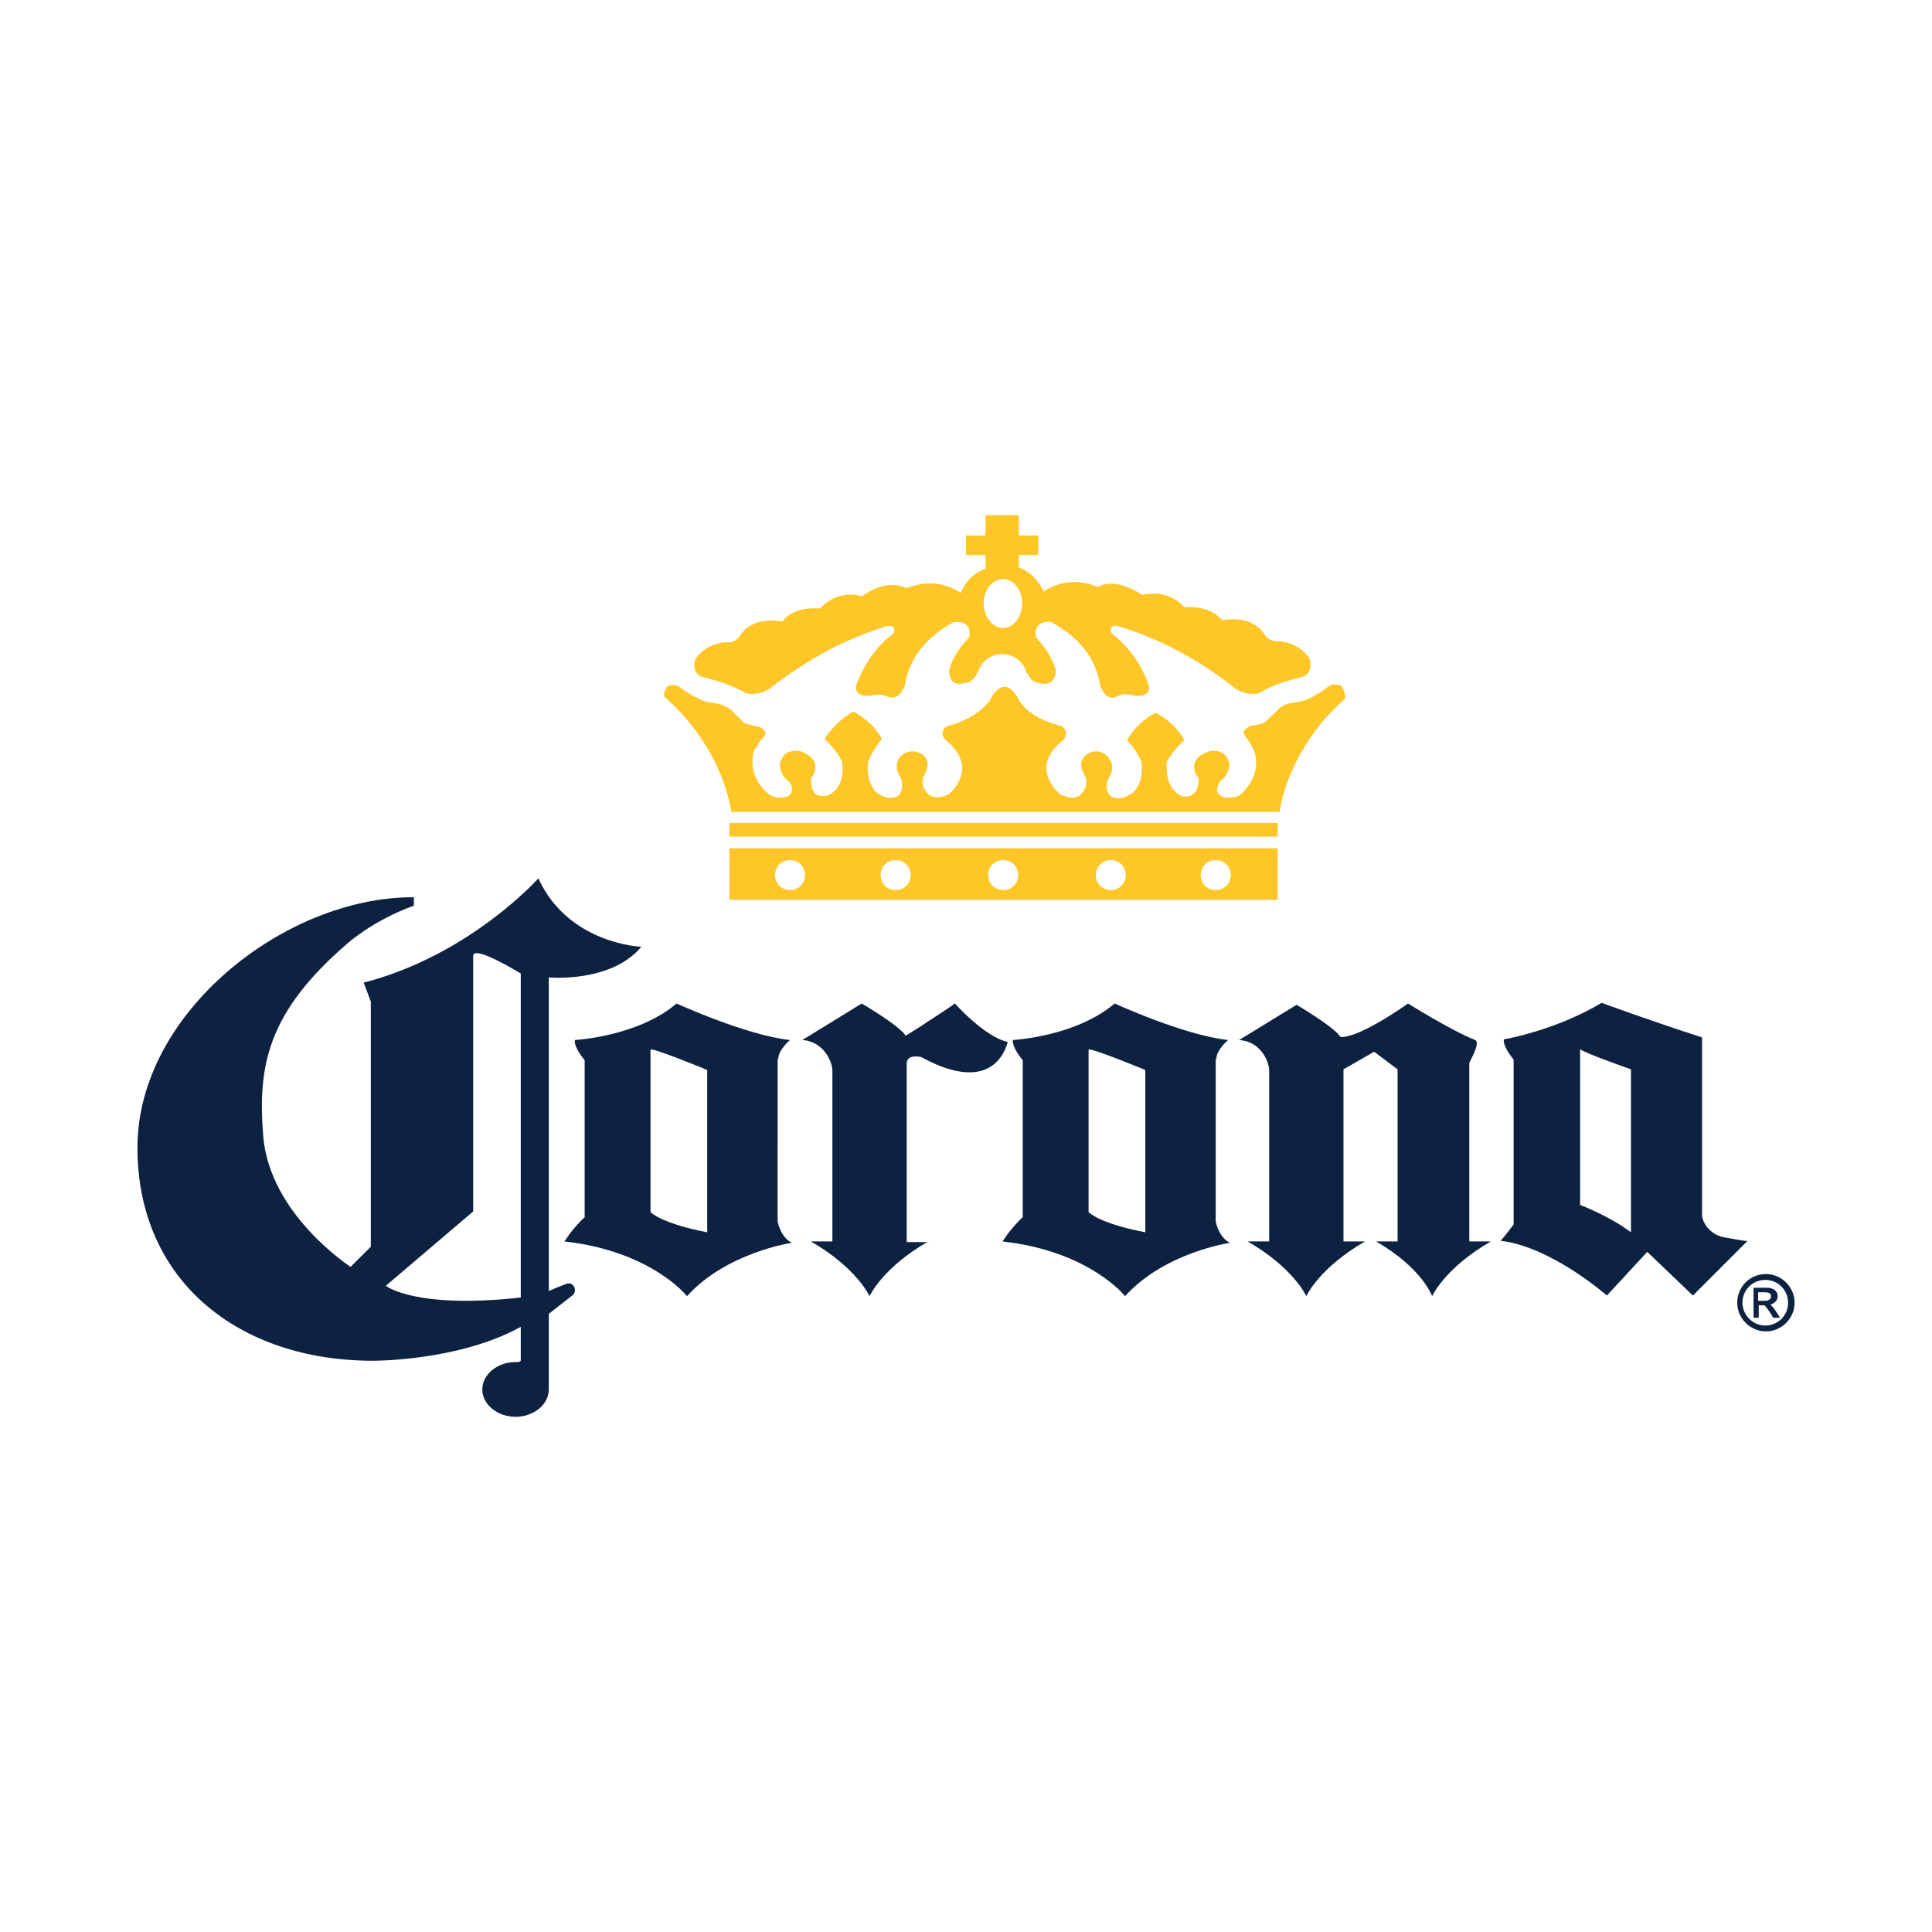 <?xml version="1.0" encoding="UTF-8" standalone="no"?>
<svg
   xmlns:dc="http://purl.org/dc/elements/1.1/"
   xmlns:cc="http://creativecommons.org/ns#"
   xmlns:rdf="http://www.w3.org/1999/02/22-rdf-syntax-ns#"
   xmlns:svg="http://www.w3.org/2000/svg"
   xmlns="http://www.w3.org/2000/svg"
   xmlns:sodipodi="http://sodipodi.sourceforge.net/DTD/sodipodi-0.dtd"
   xmlns:inkscape="http://www.inkscape.org/namespaces/inkscape"
   style="overflow:visible"
   version="1.1"
   x="0px"
   y="0px"
   viewBox="0 0 4096 4096"
   xml:space="preserve"
   id="svg32"
   sodipodi:docname="corona-logo.svg"
   width="4096"
   height="4096"
   inkscape:export-filename="G:\Users\suitedoalex\sites\corona-logo-0.png"
   inkscape:export-xdpi="96"
   inkscape:export-ydpi="96"
   inkscape:version="0.92.2 (5c3e80d, 2017-08-06)"><defs
     id="defs36" /><sodipodi:namedview
     pagecolor="#ffffff"
     bordercolor="#666666"
     borderopacity="1"
     objecttolerance="10"
     gridtolerance="10"
     guidetolerance="10"
     inkscape:pageopacity="0"
     inkscape:pageshadow="2"
     inkscape:window-width="1600"
     inkscape:window-height="837"
     id="namedview34"
     showgrid="false"
     inkscape:zoom="0.058090727"
     inkscape:cx="2096.7599"
     inkscape:cy="2450.9458"
     inkscape:window-x="-8"
     inkscape:window-y="-8"
     inkscape:window-maximized="1"
     inkscape:current-layer="svg32" /><style
     type="text/css"
     id="style2"> .st0{fill:#FFC627;} .st1{fill:#0D2240;} </style><g
     class="crown"
     style="opacity:1"
     id="g12"
     transform="matrix(13.821,0,0,13.821,291.402,1092.306)"
     inkscape:export-filename="G:\Users\suitedoalex\sites\corona-logo-4.png"
     inkscape:export-xdpi="10.930221"
     inkscape:export-ydpi="10.930221"><path
       class="st0"
       d="m 184.6,26.1 c -0.8,-0.2 -1.4,-0.2 -1.8,0.1 -2,1.5 -3.7,2.4 -5.1,2.5 -1.4,0.1 -2.4,0.6 -3.1,1.5 l -1.4,1.3 c -0.1,0.2 -0.7,0.6 -2.5,0.8 -0.3,0.2 -1.4,0.8 -0.9,1.4 0.6,0.8 1.2,1.7 1.6,2.7 0.5,2 0.1,4 -1.7,6 -0.7,0.8 -1.6,1 -2.8,0.9 -0.6,-0.1 -1.3,-0.5 -1.3,-1.2 0.1,-0.7 0.3,-1.3 1,-1.7 1.2,-1.5 1.2,-2.8 -0.1,-3.9 -0.9,-0.5 -1.9,-0.5 -2.8,0 -1.8,0.8 -2.1,2.4 -0.9,3.9 0,0.5 -0.1,1 -0.3,1.7 -0.5,0.9 -1.3,1.2 -2.3,1 -1.7,-0.9 -2.5,-2.5 -2.3,-5.3 0.8,-1.3 1.7,-2.4 2.7,-3.3 -1,-1.8 -2.5,-3.2 -4.4,-4.2 -1.8,0.9 -3.3,2.3 -4.4,4.2 0.9,1 1.7,2.1 2.2,3.3 0.2,1.6 0.1,3.2 -1.2,4.7 -1.2,0.8 -2.3,1.3 -3.5,0.6 -0.8,-0.8 -0.8,-1.7 -0.3,-2.8 0.8,-1.3 0.7,-2.5 -0.5,-3.6 -0.9,-0.7 -2.1,-0.6 -2.9,0 -1.2,0.9 -1,2.1 -0.1,3.6 0.1,0.6 0,1.2 -0.1,1.5 -0.9,2 -2.3,1.7 -3.9,1 -2.9,-2.8 -2.8,-5.7 0.6,-8.4 0.7,-0.9 0.3,-2 -0.9,-2.2 -2.4,-0.7 -4.5,-1.7 -5.9,-3.7 -1.4,-2.9 -3.2,-2.9 -4.6,0 -1.4,1.8 -3.6,3 -5.9,3.7 -1.3,0.2 -1.6,1.3 -1,2.1 3.5,2.9 3.5,5.7 0.7,8.5 -1.6,0.7 -3,0.8 -3.9,-1 -0.2,-0.5 -0.2,-0.9 -0.1,-1.6 0.9,-1.4 1,-2.7 -0.1,-3.5 -0.9,-0.6 -2,-0.7 -3,0 -1.2,0.9 -1.2,2.3 -0.3,3.6 0.3,0.9 0.3,1.8 -0.3,2.7 -1.3,0.7 -2.3,0.3 -3.5,-0.5 -1.3,-1.6 -1.4,-3.1 -1.2,-4.7 0.5,-1.4 1.3,-2.4 2.1,-3.5 -0.9,-1.7 -2.4,-3.1 -4.4,-4.2 -1.7,1 -3.2,2.4 -4.4,4.2 1,1 2,2.1 2.7,3.5 0.3,2.7 -0.5,4.4 -2.2,5.2 -1.2,0.2 -2,0 -2.4,-1 -0.1,-0.6 -0.2,-1.2 -0.2,-1.6 1.2,-1.5 0.8,-3.1 -0.9,-3.9 -0.9,-0.5 -1.8,-0.5 -2.9,0 -1.2,1.2 -1.3,2.4 -0.1,3.9 0.7,0.5 1,1 1,1.6 0.1,0.8 -0.6,1.2 -1.3,1.3 -1.2,0.1 -2,-0.2 -2.7,-0.9 -2,-2 -2.3,-4 -1.9,-6.1 0.5,-0.9 1,-1.7 1.7,-2.5 0.5,-0.6 -0.6,-1.3 -1,-1.4 -1.8,-0.3 -2.4,-0.6 -2.4,-0.8 l -1.4,-1.4 c -0.8,-0.8 -1.8,-1.3 -3.1,-1.4 -1.4,-0.1 -3.2,-1 -5.2,-2.5 -0.5,-0.3 -1,-0.3 -1.7,-0.1 -0.6,0.6 -0.7,1.2 -0.5,1.7 7.2,6.4 9.6,13.7 10.2,17.6 h 84.1 c 0.6,-3.8 3,-11.2 10.1,-17.4 -0.1,-0.8 -0.2,-1.4 -0.7,-2"
       id="path4"
       inkscape:connector-curvature="0"
       style="fill:#ffc627" /><path
       class="st0"
       d="m 87.1,24.9 c 2.2,0.6 4.4,1.3 6.2,2.4 1.3,0.3 2.5,0 3.7,-0.7 5.1,-4 10.9,-7.4 17.7,-9.5 1,-0.3 1.6,0 1.3,1 -2.7,2.1 -4.6,4.7 -5.8,8.2 0,1 0.7,1.5 2.2,1.4 1.2,-0.3 2.1,-0.2 2.8,0.2 1,0.2 1.8,-0.1 2.5,-1.7 0.7,-4.5 3.5,-7.6 7.5,-9.8 1.8,-0.2 2.7,0.6 2.4,2.3 -1.5,1.6 -2.7,3.3 -3.1,5.2 0.1,1.7 1,2.3 2.5,1.8 0.9,0 1.6,-0.8 2.2,-2.3 1.5,-2.8 5.4,-2.8 6.9,0 0.6,1.5 1.3,2.3 2.1,2.3 1.6,0.5 2.5,-0.1 2.7,-1.8 -0.5,-1.9 -1.6,-3.6 -3.1,-5.2 -0.2,-1.7 0.6,-2.5 2.4,-2.3 4,2.2 6.8,5.3 7.5,9.8 0.6,1.6 1.5,2 2.4,1.7 0.8,-0.5 1.7,-0.6 2.9,-0.2 1.5,0.1 2.2,-0.3 2.2,-1.4 -1.2,-3.5 -3.1,-6.1 -5.8,-8.2 -0.3,-1 0.2,-1.4 1.3,-1 6.8,2.1 12.6,5.4 17.7,9.5 1.2,0.7 2.4,1 3.7,0.7 1.8,-1.2 3.9,-1.8 6.2,-2.4 1.4,-0.2 1.9,-1.3 1.5,-2.9 -1,-1.5 -2.5,-2.4 -4.6,-2.7 -0.8,0.1 -1.5,-0.1 -2.1,-0.7 -1.3,-2.2 -3.6,-3 -6.7,-2.5 -1.5,-1.7 -3.6,-2.1 -5.8,-2 -2,-2.1 -4.2,-2.3 -6.5,-1.9 -2.5,-1.6 -4.9,-2.2 -6.8,-1.2 -3.2,-1.3 -6,-0.8 -8.3,0.7 -0.8,-1.7 -2,-3 -3.8,-3.7 V 6.1 h 3 v -3 h -3 V 0 h -5.1 v 3.1 h -3 v 3 h 3 v 2.1 c -1.9,0.7 -3.1,2 -3.8,3.7 -2.4,-1.5 -5.1,-2 -8.3,-0.7 -2.1,-1 -4.4,-0.5 -6.8,1.2 -2.3,-0.5 -4.5,-0.2 -6.5,1.9 -2.3,-0.1 -4.3,0.2 -5.8,2 -3.1,-0.5 -5.4,0.3 -6.7,2.5 -0.6,0.6 -1.3,0.8 -2.1,0.7 -2.1,0.2 -3.6,1.2 -4.6,2.7 -0.3,1.5 0.2,2.5 1.6,2.7 M 132.8,9.8 c 1.6,0 2.9,1.6 2.9,3.7 0,2.1 -1.3,3.8 -2.9,3.8 -1.6,0 -3,-1.7 -3,-3.8 0,-2.1 1.4,-3.7 3,-3.7"
       id="path6"
       inkscape:connector-curvature="0"
       style="fill:#ffc627" /><path
       class="st0"
       d="m 90.8,59 h 84.1 V 51.1 H 90.8 Z m 74.6,-6.1 c 1.3,0 2.3,1 2.3,2.3 0,1.3 -1,2.3 -2.3,2.3 -1.3,0 -2.3,-1 -2.3,-2.3 0,-1.3 1,-2.3 2.3,-2.3 m -16.1,0 c 1.3,0 2.3,1 2.3,2.3 0,1.3 -1,2.3 -2.3,2.3 -1.3,0 -2.3,-1 -2.3,-2.3 0,-1.3 1.1,-2.3 2.3,-2.3 m -16.5,0 c 1.3,0 2.3,1 2.3,2.3 0,1.3 -1,2.3 -2.3,2.3 -1.3,0 -2.3,-1 -2.3,-2.3 0,-1.3 1,-2.3 2.3,-2.3 m -16.5,0 c 1.3,0 2.3,1 2.3,2.3 0,1.3 -1,2.3 -2.3,2.3 -1.3,0 -2.3,-1 -2.3,-2.3 0,-1.3 1,-2.3 2.3,-2.3 m -16.2,0 c 1.3,0 2.3,1 2.3,2.3 0,1.3 -1,2.3 -2.3,2.3 -1.3,0 -2.3,-1 -2.3,-2.3 0,-1.3 1,-2.3 2.3,-2.3"
       id="path8"
       inkscape:connector-curvature="0"
       style="fill:#ffc627" /><rect
       x="90.8"
       y="47.2"
       class="st0"
       width="84.1"
       height="2.1"
       id="rect10"
       style="fill:#ffc627" /></g><g
     class="label"
     style="opacity:1"
     id="g30"
     transform="matrix(13.821,0,0,13.821,291.402,1092.306)"
     inkscape:export-filename="G:\Users\suitedoalex\sites\corona-logo-4.png"
     inkscape:export-xdpi="10.930221"
     inkscape:export-ydpi="10.930221"><path
       class="st1"
       d="m 77.3,66.2 c 0,0 -11.2,-0.4 -15.8,-10.5 0,0 -10.5,11.8 -26.8,16 l 1.1,2.9 v 37.6 l -3.1,3.1 c 0,0 -12.4,-8 -13.4,-20 -0.9,-10.9 0.7,-19.1 12.9,-29.6 0,0 4,-3.6 10.2,-5.8 V 58.6 C 22.7,58.5 0,76.3 0,97 c 0,20.5 15.6,32.7 36.1,32.7 0,0 13.1,0.1 22.7,-5.2 v 5.1 c 0,0.4 -0.8,0.3 -0.8,0.3 -2.8,0 -5.1,1.9 -5.1,4.2 0,2.3 2.3,4.2 5.1,4.2 2.8,0 5.1,-1.9 5.1,-4.2 v -11.6 c 0,0 2.7,-2.1 3.6,-2.8 0.9,-0.7 0.2,-2.2 -0.9,-1.8 -1.1,0.4 -2.7,1.1 -2.7,1.1 V 70.9 c 0,0 9.5,0.9 14.2,-4.7 M 58.8,120 c -16.3,1.8 -20.7,-1.8 -20.7,-1.8 L 51.5,106.8 V 67.6 c 0,-1.8 7.3,2.7 7.3,2.7 z"
       id="path14"
       inkscape:connector-curvature="0"
       style="fill:#0d2240" /><path
       class="st1"
       d="m 98.3,83.4 c 0,-1.4 1.8,-2.9 1.8,-2.9 -6.7,-0.7 -17.4,-5.6 -17.4,-5.6 -6,5.1 -15.6,5.6 -15.6,5.6 -0.2,1.1 1.5,3.1 1.5,3.1 v 24.1 c 0,0 -0.5,0.3 -2.2,2.4 -0.5,0.7 -0.9,1.3 -0.9,1.3 13.4,1.5 18.8,8.4 18.8,8.4 6,-6.7 16.1,-8.2 16.1,-8.2 -1.6,-0.7 -2.2,-3 -2.2,-3.4 V 83.4 Z M 87.4,110 c -7.2,-1.4 -8.7,-3.1 -8.7,-3.1 V 82 c 0,-0.5 8.7,3.1 8.7,3.1 z"
       id="path16"
       inkscape:connector-curvature="0"
       style="fill:#0d2240" /><path
       class="st1"
       d="m 165.5,83.4 c 0,-1.4 1.8,-2.9 1.8,-2.9 -6.7,-0.7 -17.4,-5.6 -17.4,-5.6 -6,5.1 -15.6,5.6 -15.6,5.6 -0.2,1.1 1.5,3.1 1.5,3.1 v 24.1 c 0,0 -0.5,0.3 -2.2,2.4 -0.5,0.7 -0.9,1.3 -0.9,1.3 13.4,1.5 18.8,8.4 18.8,8.4 6,-6.7 16.1,-8.2 16.1,-8.2 -1.6,-0.7 -2.2,-3 -2.2,-3.4 V 83.4 Z M 154.6,110 c -7.2,-1.4 -8.7,-3.1 -8.7,-3.1 V 82 c 0,-0.5 8.7,3.1 8.7,3.1 z"
       id="path18"
       inkscape:connector-curvature="0"
       style="fill:#0d2240" /><path
       class="st1"
       d="m 243.6,110.8 c -2.7,-0.4 -3.6,-2.7 -3.6,-3.4 0,-0.7 0,-24.6 0,-24.6 v -2.7 c -7.8,-2.5 -15.4,-5.3 -15.4,-5.3 -7.2,4.3 -15,5.6 -15,5.6 -0.2,1.1 1.5,3.1 1.5,3.1 v 25.3 c 0,0 -0.3,0.4 -1,1.3 -0.3,0.4 -0.8,1 -1,1.2 7.8,0.9 16.3,8.4 16.3,8.4 l 6.2,-6.7 7,6.7 8.4,-8.4 c 0,0.1 -0.7,0 -3.4,-0.5 z M 229.1,110 c -3.3,-2.5 -7.8,-4.2 -7.8,-4.2 V 81.9 c 0.4,0.5 7.8,3.1 7.8,3.1 z"
       id="path20"
       inkscape:connector-curvature="0"
       style="fill:#0d2240" /><path
       class="st1"
       d="m 121.3,111.4 c -7.1,4.1 -9,8.4 -9,8.4 0,0 -1.9,-4.3 -9,-8.4 h 3.3 c 0,0 0,-25.6 0,-26.2 0,-1.4 -1.4,-4.5 -4.6,-4.7 l 9.1,-5.6 c 0,0 5.8,3.4 6.7,4.9 0,0 -1.1,0.9 6.3,-4 l 1.3,-0.9 c 0,0 4.5,5.1 8.1,5.9 -0.9,3.3 -4.2,7.3 -13.3,2.3 0,0 -2.2,-0.5 -2.2,1 v 27.4 h 3.3 z"
       id="path22"
       inkscape:connector-curvature="0"
       style="fill:#0d2240" /><path
       class="st1"
       d="m 205.2,80.5 c -3.6,-1.4 -10.3,-5.6 -10.3,-5.6 l -1.3,0.9 c -7.4,4.9 -9.1,4.2 -9.1,4.2 -0.9,-1.5 -6.7,-4.9 -6.7,-4.9 l -8.8,5.4 c 3.3,0.2 4.6,3.3 4.6,4.7 0,0.6 0,26.2 0,26.2 h -3.3 c 7.1,4.1 9,8.4 9,8.4 0,0 1.9,-4.3 9,-8.4 H 185 V 85 l 4.7,-2.7 3.6,2.7 v 26.4 H 190 c 7.1,4.1 8.6,8.4 8.6,8.4 0,0 1.9,-4.3 9,-8.4 h -3.3 V 84 c 0,-0.1 1.8,-3.1 0.9,-3.5 z"
       id="path24"
       inkscape:connector-curvature="0"
       style="fill:#0d2240" /><path
       class="st1"
       d="m 250.5,121.1 c 0,0 1.1,-0.3 1.1,-1.3 0,-0.7 -0.5,-1.3 -1.7,-1.3 h -2 v 4.6 h 0.8 v -1.9 h 0.9 c 0,0 0.8,0.9 1.3,1.9 h 1.1 c -0.1,0 -0.8,-1.4 -1.5,-2 m -0.8,-0.6 c -0.4,0 -1.1,0 -1.1,0 v -1.3 h 1.1 c 0.4,0 0.9,0.1 0.9,0.6 0,0.5 -0.5,0.7 -0.9,0.7"
       id="path26"
       inkscape:connector-curvature="0"
       style="fill:#0d2240" /><path
       class="st1"
       d="m 245.4,120.8 c 0,2.4 2,4.4 4.4,4.4 2.4,0 4.4,-2 4.4,-4.4 0,-2.4 -2,-4.4 -4.4,-4.4 -2.5,0 -4.4,2 -4.4,4.4 m 0.8,0 c 0,-2 1.6,-3.5 3.5,-3.5 2,0 3.5,1.6 3.5,3.5 0,2 -1.6,3.5 -3.5,3.5 -1.9,0 -3.5,-1.6 -3.5,-3.5"
       id="path28"
       inkscape:connector-curvature="0"
       style="fill:#0d2240" /></g></svg>